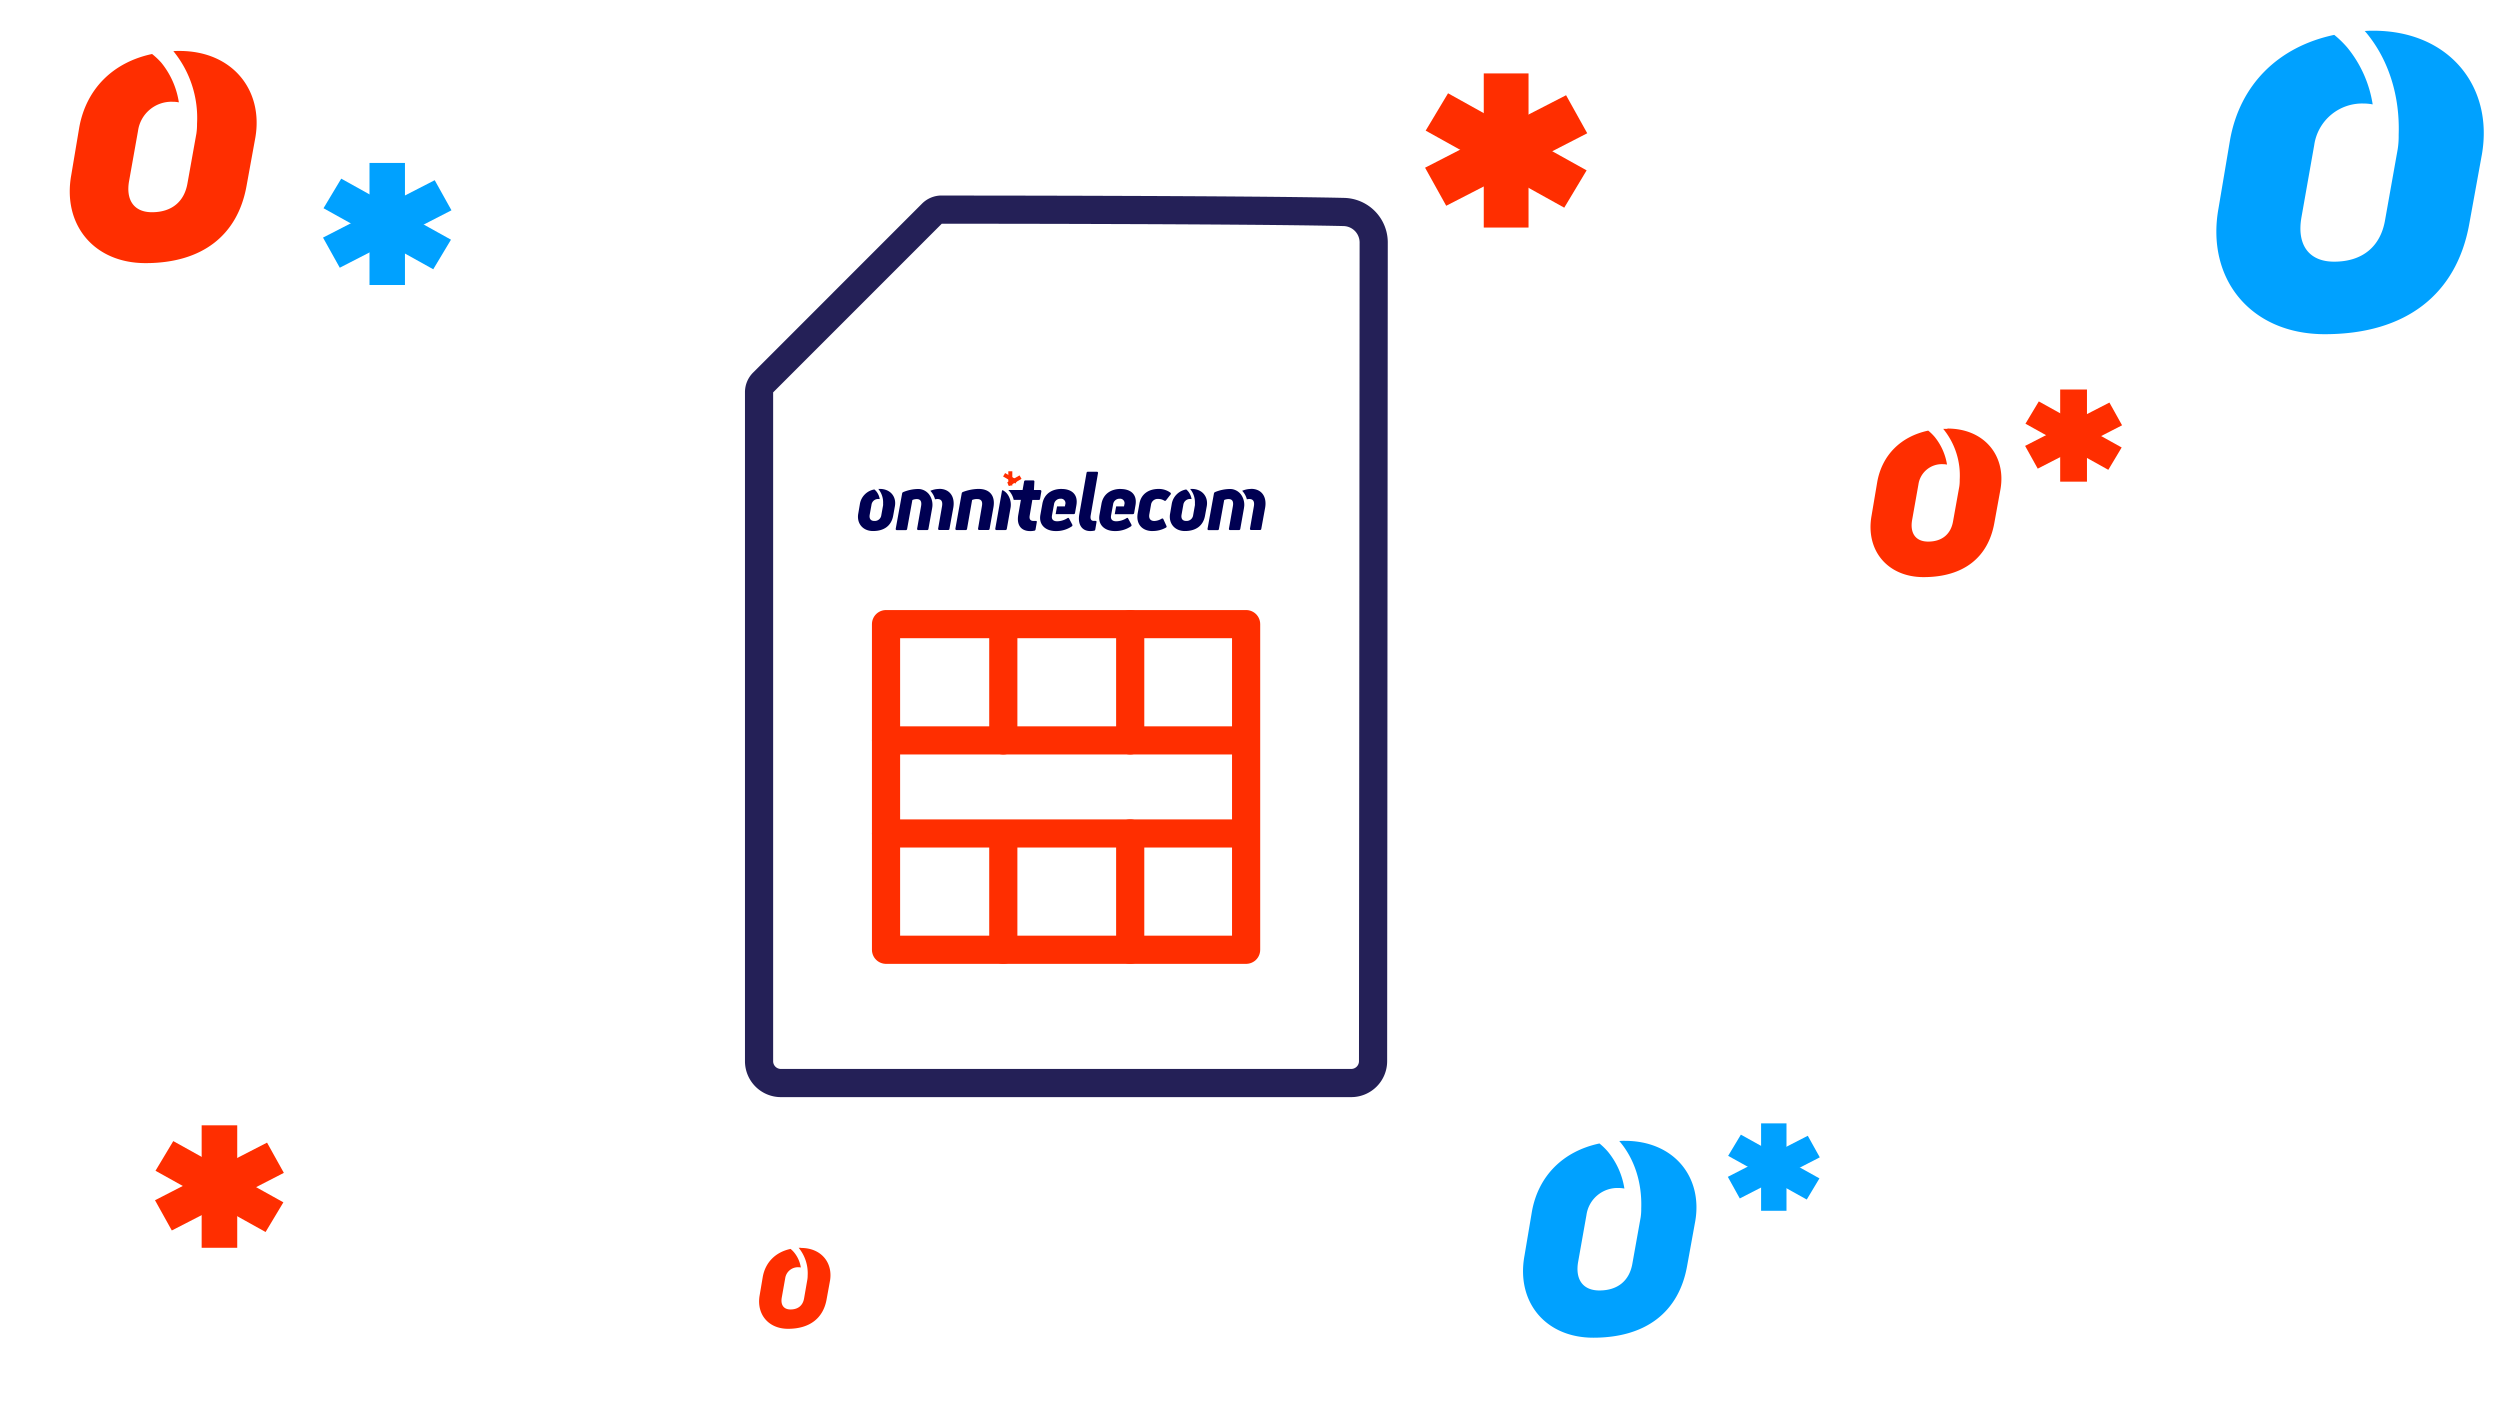 <svg xmlns="http://www.w3.org/2000/svg" xmlns:xlink="http://www.w3.org/1999/xlink" id="Layer_1" data-name="Layer 1" viewBox="0 0 1064.81 598.89"><defs><style>.cls-1,.cls-4,.cls-5{fill:none;}.cls-2{fill:#00a1ff;}.cls-3{fill:#ff2e00;}.cls-4{stroke:#242057;}.cls-4,.cls-5{stroke-linecap:round;stroke-linejoin:round;stroke-width:12px;}.cls-5{stroke:#ff2e00;}.cls-6{clip-path:url(#clip-path);}.cls-7{fill:#000052;}</style><clipPath id="clip-path"><rect class="cls-1" x="365.28" y="200.73" width="173.73" height="25.45"></rect></clipPath></defs><rect class="cls-2" x="157.38" y="69.4" width="15.1" height="51.99"></rect><polygon class="cls-2" points="137.79 88.69 184.53 114.69 192.08 102.09 145.34 76.09 137.79 88.69"></polygon><polygon class="cls-2" points="137.58 101.2 144.72 114.03 192.29 89.57 185.15 76.75 137.58 101.2"></polygon><rect class="cls-3" x="85.89" y="479.3" width="15.15" height="52.16"></rect><polygon class="cls-3" points="66.23 498.66 113.12 524.74 120.7 512.1 73.8 486.02 66.23 498.66"></polygon><polygon class="cls-3" points="66.02 511.21 73.18 524.09 120.9 499.55 113.74 486.67 66.02 511.21"></polygon><rect class="cls-3" x="631.97" y="31.27" width="19.07" height="65.65"></rect><polygon class="cls-3" points="607.23 55.64 666.25 88.46 675.78 72.56 616.76 39.73 607.23 55.64"></polygon><polygon class="cls-3" points="606.97 71.43 615.98 87.64 676.04 56.76 667.03 40.56 606.97 71.43"></polygon><path class="cls-3" d="M341.16,531.46c-.34,0-.67,0-1,0l.1.11A17.13,17.13,0,0,1,344,543.31h0a10.27,10.27,0,0,1-.11,1.57L342.48,553c-.5,3-2.52,4.73-5.79,4.73-2.95,0-4.27-2-3.71-5.11l1.45-8.14a5.49,5.49,0,0,1,5.66-4.73,4.59,4.59,0,0,1,1,.1,13.34,13.34,0,0,0-2.89-6.45,10.75,10.75,0,0,0-1.48-1.46c-6.35,1.35-10.7,5.65-11.84,11.91l-1.32,7.82c-1.44,8,3.65,14.3,12.08,14.3,9.25,0,15-4.54,16.42-12.5l1.45-7.94c1.32-7.69-3.71-14-12.33-14"></path><path class="cls-3" d="M76.41,21.7a24.53,24.53,0,0,0-2.59.09l.26.29a44.89,44.89,0,0,1,9.84,30.65h0a26,26,0,0,1-.27,4.13L79.86,78c-1.3,7.77-6.58,12.39-15.15,12.39C57,90.39,53.52,85.11,55,77l3.79-21.27A14.36,14.36,0,0,1,73.61,43.35a12.37,12.37,0,0,1,2.57.25A35.22,35.22,0,0,0,68.7,26.7,30.88,30.88,0,0,0,64.77,23c-16.61,3.53-28,14.8-31,31.18L30.35,74.57c-3.79,21,9.55,37.5,31.63,37.5,24.21,0,39.2-11.9,43-32.73l3.79-20.8C112.21,38.39,99,21.7,76.46,21.7"></path><rect class="cls-2" x="750.09" y="478.47" width="10.82" height="37.23"></rect><polygon class="cls-2" points="736.06 492.3 769.54 510.91 774.94 501.9 741.48 483.27 736.06 492.3"></polygon><polygon class="cls-2" points="735.92 501.25 741.02 510.45 775.09 492.94 769.98 483.75 735.92 501.25"></polygon><path class="cls-2" d="M692.06,485.89c-.81,0-1.6.05-2.4.09l.25.26c6.35,7.54,9.51,17.65,9.13,28.45h0a23.4,23.4,0,0,1-.25,3.83l-3.51,19.62c-1.22,7.21-6.11,11.5-14.07,11.5-7.18,0-10.39-4.9-9-12.42l3.51-19.77A13.35,13.35,0,0,1,689.48,506a12,12,0,0,1,2.39.24,32.63,32.63,0,0,0-7-15.68,27.43,27.43,0,0,0-3.62-3.53c-15.43,3.28-26,13.73-28.76,28.94l-3.2,19c-3.52,19.46,8.86,34.79,29.34,34.79,22.48,0,36.39-11,39.91-30.35l3.51-19.31c3.21-18.71-9-34.19-30-34.19"></path><rect class="cls-3" x="877.48" y="165.9" width="11.41" height="39.25"></rect><polygon class="cls-3" points="862.69 180.47 897.98 200.11 903.67 190.59 868.38 170.97 862.69 180.47"></polygon><polygon class="cls-3" points="862.54 189.92 867.92 199.61 903.84 181.14 898.45 171.46 862.54 189.92"></polygon><path class="cls-3" d="M829.44,182.66h-1.82l.2.2a31.33,31.33,0,0,1,6.87,21.46h0a17.58,17.58,0,0,1-.18,2.9L831.86,222c-.91,5.44-4.63,8.68-10.61,8.68-5.43,0-7.85-3.7-6.8-9.38l2.65-14.92a10.08,10.08,0,0,1,10.38-8.68,9.08,9.08,0,0,1,1.8.18A24.93,24.93,0,0,0,824,186.06a21.29,21.29,0,0,0-2.72-2.65c-11.64,2.47-19.63,10.36-21.71,21.83l-2.42,14.36c-2.65,14.69,6.69,26.21,22.15,26.21,17,0,27.46-8.33,30.11-22.92l2.65-14.56c2.43-14.13-6.79-25.8-22.61-25.8"></path><path class="cls-2" d="M1010.89,13.09a35,35,0,0,0-3.7.13l.39.4c9.79,11.62,14.66,27.22,14.07,43.86h0a35.92,35.92,0,0,1-.4,6l-5.39,30.25c-1.89,11.1-9.42,17.72-21.7,17.72-11.07,0-16-7.56-13.87-19.14l5.39-30.48a20.61,20.61,0,0,1,21.22-17.73,18.9,18.9,0,0,1,3.68.37,50.45,50.45,0,0,0-10.79-24.19,42.74,42.74,0,0,0-5.58-5.43c-23.84,5.05-40.1,21.17-44.36,44.61L944.92,88.7c-5.43,30,13.66,53.64,45.23,53.64,34.66,0,56.11-17,61.54-46.79l5.41-29.78c5-28.83-13.88-52.69-46.26-52.69"></path><path class="cls-4" d="M401.06,89.29s129.67,0,171.33,1a13,13,0,0,1,12.7,13L584.82,452a9.3,9.3,0,0,1-9.29,9.29H332.59A9.3,9.3,0,0,1,323.3,452V167.05h0a5.8,5.8,0,0,1,1.7-4.11h0L396.93,91a5.76,5.76,0,0,1,4.13-1.73Z"></path><rect class="cls-5" x="377.38" y="265.83" width="153.37" height="138.7"></rect><line class="cls-5" x1="528.34" y1="354.99" x2="377.38" y2="354.99"></line><line class="cls-5" x1="528.34" y1="315.35" x2="377.38" y2="315.35"></line><line class="cls-5" x1="481.38" y1="354.99" x2="481.38" y2="404.52"></line><line class="cls-5" x1="427.33" y1="358.04" x2="427.33" y2="404.52"></line><line class="cls-5" x1="481.38" y1="265.83" x2="481.38" y2="315.35"></line><line class="cls-5" x1="427.33" y1="268.87" x2="427.33" y2="315.35"></line><g class="cls-6"><path class="cls-7" d="M395.52,210.33a6,6,0,0,0-3.56-2,8.1,8.1,0,0,0-.87-.06,17.27,17.27,0,0,0-6.36,1.31.78.78,0,0,0-.49.59l-2.72,15a.47.47,0,0,0,.49.62h3.77a.55.55,0,0,0,.59-.53l2.23-12.29a4.53,4.53,0,0,1,1.9-.4c1.48,0,2.17.92,1.81,3l-1.68,9.58a.49.49,0,0,0,.53.62h3.7a.55.55,0,0,0,.59-.53l1.61-9c0-.18.05-.36.07-.54a7.51,7.51,0,0,0-1.61-5.38"></path><path class="cls-7" d="M400,208.25a9.85,9.85,0,0,0-3.76.8,4.12,4.12,0,0,1,.35.37,8.21,8.21,0,0,1,1.66,3.26,4.56,4.56,0,0,1,1-.14c1.58,0,2.33.92,2,3l-1.67,9.58a.49.49,0,0,0,.52.62h3.71a.55.55,0,0,0,.59-.53l1.64-9c.79-4.66-1.51-8-6-8"></path><path class="cls-7" d="M528.33,210.33a6,6,0,0,0-3.56-2,8.1,8.1,0,0,0-.87-.06,17.27,17.27,0,0,0-6.36,1.31.8.8,0,0,0-.49.59l-2.72,15a.47.47,0,0,0,.49.62h3.77a.54.54,0,0,0,.59-.53l2.23-12.29a4.53,4.53,0,0,1,1.9-.4c1.48,0,2.17.92,1.81,3l-1.68,9.58a.49.49,0,0,0,.53.62h3.71a.57.57,0,0,0,.59-.53l1.6-9c0-.18,0-.36.07-.54a7.51,7.51,0,0,0-1.61-5.38"></path><path class="cls-7" d="M532.82,208.25a9.85,9.85,0,0,0-3.76.8,4.12,4.12,0,0,1,.35.37,8.21,8.21,0,0,1,1.66,3.26,4.56,4.56,0,0,1,1-.14c1.58,0,2.33.92,2,3l-1.67,9.58a.49.49,0,0,0,.52.62h3.71a.55.55,0,0,0,.59-.53l1.64-9c.79-4.66-1.51-8-6-8"></path><path class="cls-7" d="M374.59,208.25h-.51l.05.06a8.9,8.9,0,0,1,2,6.09h0a5.91,5.91,0,0,1,0,.82l-.76,4.2a2.79,2.79,0,0,1-3,2.46c-1.54,0-2.23-1-1.94-2.66l.76-4.23a2.86,2.86,0,0,1,3-2.46,2.76,2.76,0,0,1,.51.05,7,7,0,0,0-1.5-3.35,6.22,6.22,0,0,0-.78-.76,7.53,7.53,0,0,0-6.17,6.19l-.69,4.07c-.75,4.17,1.9,7.45,6.3,7.45,4.82,0,7.81-2.37,8.56-6.5l.75-4.13c.69-4-1.93-7.31-6.43-7.31"></path><path class="cls-7" d="M507.41,208.25h-.52l.05.06a8.85,8.85,0,0,1,2,6.09h0a4.68,4.68,0,0,1,0,.82l-.75,4.2a2.8,2.8,0,0,1-3,2.46c-1.54,0-2.23-1-1.94-2.66l.76-4.23a2.87,2.87,0,0,1,3-2.46,2.76,2.76,0,0,1,.51.05,7,7,0,0,0-1.5-3.35,6.22,6.22,0,0,0-.78-.76,7.53,7.53,0,0,0-6.17,6.19l-.69,4.07c-.75,4.17,1.91,7.45,6.3,7.45,4.82,0,7.81-2.37,8.56-6.5l.76-4.13c.68-4-1.94-7.31-6.43-7.31"></path><path class="cls-7" d="M407.46,225.76a.49.49,0,0,1-.53-.62l2.69-15a.82.82,0,0,1,.49-.59,19.67,19.67,0,0,1,6.66-1.31c5,0,7.19,3.14,6.37,7.8l-1.64,9.18a.6.6,0,0,1-.63.53H417.1a.51.51,0,0,1-.52-.62l1.64-9.58c.39-2.07-.33-3-2.07-3a5.41,5.41,0,0,0-2.1.4l-2.16,12.29a.57.57,0,0,1-.63.53Z"></path><path class="cls-7" d="M464.34,226.19c-3.54,0-5.37-2.79-4.65-7.06l3.09-17.68a.57.57,0,0,1,.59-.53h3.8a.48.48,0,0,1,.49.63l-3.09,17.85c-.29,1.57.1,2.46,1.28,2.46h.66c.39,0,.59.13.52.52l-.52,3.12c-.07.32-.2.49-.43.52a8.31,8.31,0,0,1-1.74.17"></path><path class="cls-7" d="M490.88,226.19c-4.43,0-7.12-3-6.3-7.61l.72-4.07c.72-4.13,4-6.26,8.17-6.26a8.22,8.22,0,0,1,5,1.57.53.53,0,0,1,.1.79l-1.93,2.49a.55.55,0,0,1-.79.1,5,5,0,0,0-2.53-.69,2.86,2.86,0,0,0-3.08,2.52l-.69,3.87c-.39,2,.49,3,2.1,3a6.32,6.32,0,0,0,3.08-.95.5.5,0,0,1,.79.2l1.28,2.82a.53.53,0,0,1-.26.79,11.46,11.46,0,0,1-5.64,1.41"></path><path class="cls-7" d="M452.14,208.25c-4,0-7.38,2-8.16,6.29l-.86,4.76c-.75,4.26,2.24,6.89,6.53,6.89a11.77,11.77,0,0,0,6.86-2c.29-.16.32-.45.19-.78l-1.34-2.53c-.17-.36-.43-.39-.76-.16a8.49,8.49,0,0,1-4.26,1.31c-1.8,0-2.59-.85-2.26-2.59l.85-4.62a2.73,2.73,0,0,1,2.79-2.4,1.89,1.89,0,0,1,2,2.46l-.17.82h-3.33l-.6,3.28h7.67a.54.54,0,0,0,.59-.49l.56-3.18c.89-4.82-2.1-7.05-6.3-7.05"></path><path class="cls-7" d="M477.32,208.25c-4,0-7.38,2-8.17,6.29l-.85,4.76c-.76,4.26,2.23,6.89,6.52,6.89a11.75,11.75,0,0,0,6.86-2,.56.56,0,0,0,.2-.78l-1.35-2.53c-.16-.36-.42-.39-.75-.16a8.5,8.5,0,0,1-4.27,1.31c-1.8,0-2.59-.85-2.26-2.59l.85-4.62a2.73,2.73,0,0,1,2.79-2.4,1.89,1.89,0,0,1,2,2.46l-.16.82h-3.34L474.8,219h7.67a.55.55,0,0,0,.59-.49l.55-3.18c.89-4.82-2.09-7.05-6.29-7.05"></path><path class="cls-7" d="M428.89,210.22a5.89,5.89,0,0,0-1.85-1.45.48.48,0,0,0-.3.43l-2.82,15.94a.48.48,0,0,0,.49.62h3.8a.58.58,0,0,0,.62-.53l1.64-9.26a7.63,7.63,0,0,0-1.58-5.75"></path><path class="cls-7" d="M443,208.71h-2.62l.19-3.5a.5.5,0,0,0-.55-.6h-3.22a.59.59,0,0,0-.62.53l-.63,3.57h-6.1a6.63,6.63,0,0,1,.57.61,8.38,8.38,0,0,1,1.74,3.58h3.06l-1.1,6.31c-.85,4.79,1.48,7,5.12,7a8.91,8.91,0,0,0,1.67-.17c.33,0,.49-.23.56-.56l.52-3.05c.1-.42-.13-.59-.52-.55h-.89c-1.34,0-1.87-.79-1.61-2.27l1.12-6.67h2.69a.55.55,0,0,0,.62-.52l.53-3.07a.49.49,0,0,0-.53-.62"></path></g><rect class="cls-3" x="429.47" y="200.73" width="1.7" height="6.06"></rect><rect class="cls-3" x="429.47" y="200.73" width="1.7" height="6.06" transform="translate(38.72 474.59) rotate(-60.01)"></rect><rect class="cls-3" x="427.28" y="202.92" width="6.06" height="1.7" transform="matrix(0.87, -0.5, 0.5, 0.87, -44.22, 242.61)"></rect></svg>